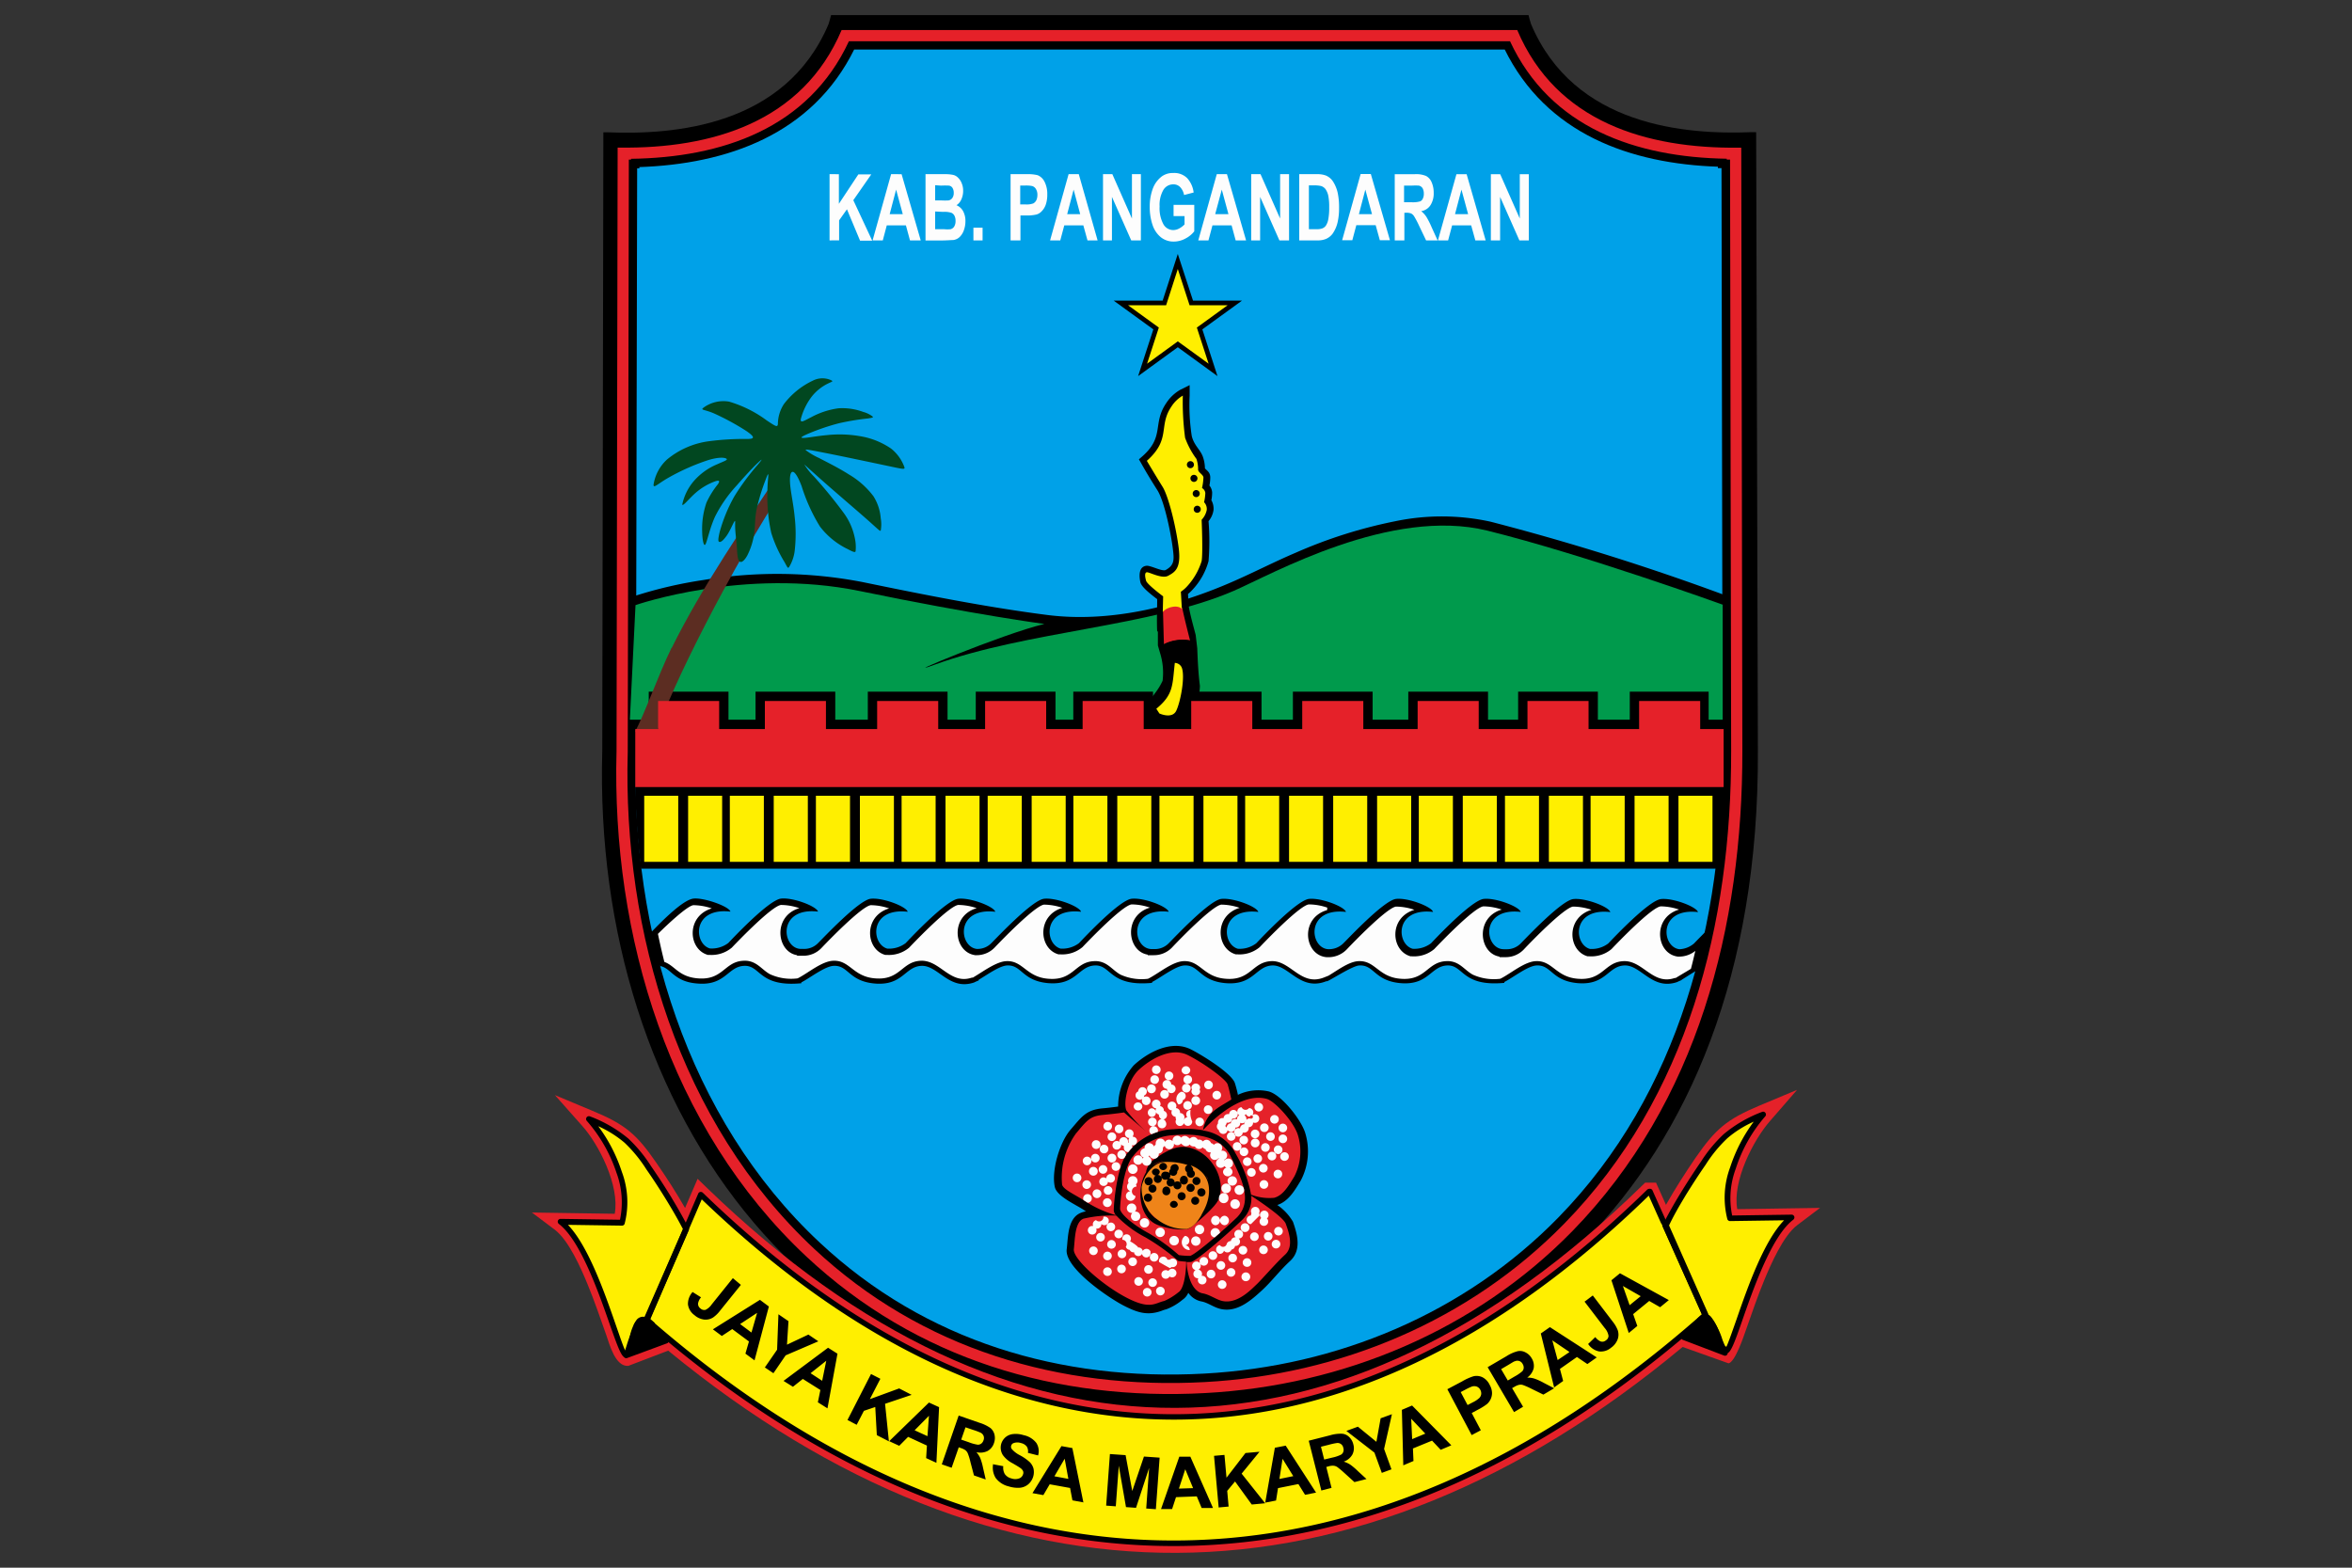 <?xml version="1.0" encoding="UTF-8"?> <svg xmlns="http://www.w3.org/2000/svg" id="Layer_1" data-name="Layer 1" viewBox="0 0 300 200"><rect x="0" y="0" width="300" height="200" fill="#333333" stroke="none"/><defs><clipPath id="clip-path"><path fill="none" d="M146.56 144.68a20.2 20.2 0 0 1-2.88-3c-.42-.83.1-3.82 1.57-5.19s4.15-2.94 6.25-1.89 4.87 3.1 5.08 3.73.48 1.94.48 1.94c-1.52 1-3.15 1.52-3.62 3.92a14.64 14.64 0 0 0-3.73-.13 7.72 7.72 0 0 0-5.8 2.93c-1.47 1.62-1.85 6.67-1.85 7.43a1.09 1.09 0 0 0 .28.61 13.85 13.85 0 0 1-3.55-1.55c-1.49-1-3.16-1.68-3.32-2.35a9.65 9.65 0 0 1 1.76-6.51c1.39-1.65 1.78-2.23 3.43-2.38s2.71-.32 2.71-.32l3.19 2.76Zm-.12 4.53a3 3 0 0 0-.27.35 2.85 2.85 0 0 1 .59-1.29c.68-.53 2.7-2.15 4.46-1.94 3.3.39 5.32 4.31 4.17 6.77-.52 1.12-3.56 3.54-3.56 3.54l-.16-.29a5.56 5.56 0 0 0 1.64-1.37 3.69 3.69 0 0 1-2.54 1 7.09 7.09 0 0 1-4.41-1.7 5.93 5.93 0 0 0 .95 1.07c.4.35 3.84 1.07 4.52 1.29-.62.44-2.84.15-4.13-.35-2.65-1-2.79-5.23-1.26-7.08Zm7.39.79a5.85 5.85 0 0 1 .28.56 1.47 1.47 0 0 0-.28-.56Zm-6.76-1.36a3.73 3.73 0 0 1 1.31-.49h-.12a2.65 2.65 0 0 0-1.19.48Zm6.37-4.45c.19-.2 4.46-5 8.13-4 1.05.29 3.54 3 4 4.7a7 7 0 0 1-.47 5.19c-.84 1.37-1.47 2.42-2.57 2.73a6.48 6.48 0 0 1-2.95-.4 16.61 16.61 0 0 0-2-5.29 5.51 5.51 0 0 0-4.19-2.9Zm6.16 8.37c1.27.83 4.13 2.77 4.41 3.58.37 1.05 1.05 2.88-.1 3.93s-3 3.2-3.62 3.78-2.36 2.47-4.25 2.15c-.82-.13-1.7-.84-2.64-1-1.55-.29-2-2.83-2.05-4a4.86 4.86 0 0 0 .53 0c.54 0 4.07-3 6.51-5.32a3.82 3.82 0 0 0 1.21-3.16Zm-8.3 8.44c0 1.07-.22 3.41-1 3.87a7.74 7.74 0 0 1-1.79 1.1c-1.2.26-1.78 1.16-4.82-.42s-6.87-4.93-6.72-6.19.11-3.41 1.21-3.88a15.51 15.51 0 0 1 4.2-.4 14.33 14.33 0 0 0 3.73 2.78 27.27 27.27 0 0 1 4.18 3s.5.07 1 .1Zm-.94-.88a25 25 0 0 0-3.79-2.76c-1.87-1-3.7-2.46-3.7-3.15s.35-5.26 1.68-6.74a7 7 0 0 1 5.27-2.66c2.6-.2 5.85 0 7.18 2.76s2.91 5.71.69 7.82-5.42 4.79-5.91 4.83a10 10 0 0 1-1.42-.1Z" clip-rule="evenodd"></path></clipPath><style>.cls-2,.cls-3,.cls-5,.cls-8{fill-rule:evenodd}.cls-3{fill:#e52129}.cls-5{fill:#fdfdfd}.cls-8{fill:#ffef00}</style></defs><path d="M195 1.93h-89c-.09.39-.2.77-.32 1.15-5.52 13.05-19.72 14.14-28.18 13.8h-.54l-.14 78.93c-1.29 46 27.17 86.54 77.1 83.84 34.37-1.86 70.55-26.78 70.3-83.84L224 16.86h-.54c-8.46.34-22.67-.75-28.18-13.8-.12-.38-.23-.76-.32-1.15Z" class="cls-2"></path><path d="M193.53 3.83h-86.18c-5 11.8-16.63 15.14-28.29 15h-.28l-.14 77c-.65 23.47 6.74 48.14 24.24 64.5 14 13.08 31.92 18.42 50.85 17.39 17.61-.95 34.44-8 46.82-20.65 16-16.4 21.73-38.89 21.69-61.29l-.14-76.94h-.36c-11.63.12-23.23-3.23-28.21-15Zm-.93 1.43h-84.32c-5.17 11.13-16.21 14.84-27.79 15v.1h-.28l-.14 75.54c-.65 23.05 6.59 47.35 23.78 63.42 13.69 12.8 31.29 18 49.81 17 17.25-.93 33.74-7.81 45.87-20.22 15.76-16.12 21.32-38.28 21.28-60.29l-.14-75.45h-.42v-.11c-11.53-.18-22.5-3.91-27.65-15Z" class="cls-3"></path><path fill="#00a1e8" fill-rule="evenodd" stroke="#000" stroke-miterlimit="2.61" stroke-width=".22" d="M192 6.21h-83.12c-5.33 10.83-16.13 14.63-27.44 15v.16h-.28L81 95.85v.06c-.64 22.78 6.48 46.8 23.48 62.69 13.52 12.64 30.82 17.74 49.1 16.75 17-.92 33.28-7.69 45.25-19.93 15.58-15.94 21.05-37.87 21-59.62l-.14-74.46h-.46v-.18C208 20.8 197.3 17 192 6.21Z"></path><path d="M83 119a17 17 0 0 0 1.17 4.24c1.46.24 1.74 2 4.75 2.23 3.63.33 3.87-2.16 6-2.25s1.83 2.73 7.29 2.22v-.11c1.12-.57 3-2.07 4.14-2.11 1.88-.08 1.88 1.94 5.18 2.25 3.63.33 3.87-2.16 6-2.25s3.53 3.2 6.72 2.12l.2-.1.38-.16V125c1.13-.67 2.67-1.79 3.64-1.83 1.88-.08 1.88 1.94 5.18 2.25 3.63.33 3.88-2.16 6-2.25s1.83 2.73 7.3 2.22v-.11c1.13-.57 3-2.07 4.14-2.11 1.88-.08 1.89 1.94 5.18 2.25 3.63.33 3.88-2.16 6-2.25s3.58 3.34 6.93 2c0 .24 3.27-2 4.21-2 1.88-.08 1.89 1.94 5.18 2.25 3.63.33 3.88-2.16 6-2.25s1.82 2.73 7.29 2.22v-.11c1.12-.57 3-2.07 4.13-2.11 1.89-.08 1.89 1.94 5.18 2.25 3.64.33 3.88-2.16 6-2.25s3.52 3.2 6.72 2.12l.21-.1.37-.16V125c.57-.34 1.38-.89 2.05-1.26.42-1.66.79-3.35 1.13-5-.72.72-1.2 1.21-1.59 1.62a3.06 3.06 0 0 1-1.87.74c-2.31-.28-2.73-5.33 2.37-4.74-.21-.69-3.2-1.83-4.72-1.66s-5.88 4.77-6.72 5.66a3.48 3.48 0 0 1-2.35.7c-2.09-.59-2.3-5.27 2.61-4.7-.2-.69-3.2-1.83-4.72-1.66s-6 4.95-6.71 5.66a2.46 2.46 0 0 1-1.84.74h-.32c-2.49 0-3.1-5.37 2.16-4.76-.21-.69-3.2-1.83-4.72-1.66s-5.88 4.77-6.72 5.66a3.51 3.51 0 0 1-2.35.7c-2.09-.59-2.31-5.27 2.61-4.7-.21-.69-3.2-1.83-4.72-1.66s-6 4.95-6.72 5.66a2.6 2.6 0 0 1-2 .75c-2.34-.23-2.8-5.34 2.33-4.75-.21-.69-3.2-1.83-4.72-1.66s-5.88 4.77-6.72 5.66a3.49 3.49 0 0 1-2.35.7c-2.09-.59-2.31-5.27 2.61-4.7-.21-.69-3.2-1.83-4.72-1.66s-6 4.95-6.71 5.66a2.46 2.46 0 0 1-1.84.74h-.32c-2.49 0-3.1-5.37 2.16-4.76-.21-.69-3.2-1.83-4.73-1.66s-5.87 4.77-6.71 5.66a3.51 3.51 0 0 1-2.35.7c-2.09-.59-2.31-5.27 2.61-4.7-.21-.69-3.2-1.83-4.72-1.66s-6 4.95-6.72 5.66a2.45 2.45 0 0 1-1.87.74c-2.3-.28-2.73-5.33 2.37-4.74-.2-.69-3.2-1.83-4.72-1.66s-5.87 4.77-6.71 5.66a3.51 3.51 0 0 1-2.35.7c-2.09-.59-2.31-5.27 2.61-4.7-.21-.69-3.2-1.83-4.72-1.66s-6 4.95-6.72 5.66a2.46 2.46 0 0 1-1.83.74h-.33c-2.48 0-3.09-5.37 2.16-4.76-.21-.69-3.2-1.83-4.72-1.66s-5.88 4.77-6.72 5.66a3.48 3.48 0 0 1-2.35.7c-2.08-.59-2.3-5.27 2.62-4.7-.21-.69-3.43-1.81-4.72-1.66S84.62 117.3 83 119Z" class="cls-2"></path><path d="M169.3 115.79a7.43 7.43 0 0 0-2.35-.41c-1.15.13-5.28 4.41-6.27 5.45a4 4 0 0 1-2.87.92h-.19c-2.51-.71-2.79-4.94.5-5.93a7.38 7.38 0 0 0-2.34-.41c-1.14.13-5.35 4.47-6.27 5.45a3.19 3.19 0 0 1-2.33 1h-.79v-.07c-2.64-.43-3.12-5 .29-6a7.38 7.38 0 0 0-2.34-.41c-1.15.13-5.28 4.41-6.27 5.45a4 4 0 0 1-2.87.92h-.2c-2.51-.71-2.78-4.94.51-5.93a7.42 7.42 0 0 0-2.34-.41c-1.14.13-5.35 4.47-6.28 5.45a3.18 3.18 0 0 1-2.36 1h-.12c-2.79-.35-3.29-5 .17-6a7.47 7.47 0 0 0-2.35-.41c-1.15.13-5.28 4.41-6.27 5.45a4 4 0 0 1-2.87.92h-.19c-2.51-.71-2.78-4.94.51-5.93a7.42 7.42 0 0 0-2.34-.41c-1.14.13-5.35 4.47-6.28 5.45a3.16 3.16 0 0 1-2.32 1h-.8v-.07c-2.64-.43-3.13-5 .29-6a7.42 7.42 0 0 0-2.34-.41c-1.15.13-5.29 4.41-6.28 5.45a4 4 0 0 1-2.86.92h-.2c-2.51-.71-2.79-4.94.51-5.93a7.47 7.47 0 0 0-2.35-.41c-.82.1-3.48 2.63-4.52 3.66.25 1.2.52 2.39.82 3.58 1.35.48 1.8 1.87 4.2 2.09 3.3.31 3.43-2.14 5.9-2.24a2.64 2.64 0 0 1 1.46.33c.7.38 1.2 1 1.92 1.39a6.49 6.49 0 0 0 3.49.53l.14-.06c1.25-.65 3-2.14 4.43-2.19 2.11-.09 2.51 2 5.27 2.24 3.3.31 3.43-2.14 5.9-2.24s3.73 3.1 6.52 2.15h.12l.28-.17c1.07-.64 2.76-1.89 4-1.93 2.11-.09 2.51 2 5.28 2.24 3.3.31 3.42-2.14 5.9-2.24a2.66 2.66 0 0 1 1.46.33c.69.38 1.2 1 1.91 1.39a6.51 6.51 0 0 0 3.5.53l.13-.06c1.26-.65 3-2.14 4.43-2.19 2.11-.09 2.51 2 5.28 2.24 3.3.31 3.43-2.14 5.9-2.24s3.74 3.24 6.7 2.09l.6-.24c1.2-.72 2.62-1.81 3.84-1.85 2.11-.09 2.51 2 5.28 2.24 3.3.31 3.42-2.14 5.9-2.24a2.66 2.66 0 0 1 1.46.33c.69.38 1.2 1 1.91 1.39a6.51 6.51 0 0 0 3.5.53l.13-.06c1.26-.65 3-2.14 4.43-2.19 2.11-.09 2.52 2 5.28 2.24 3.3.31 3.43-2.14 5.9-2.24s3.72 3.1 6.52 2.15h.12l.28-.17 1.67-1c.2-.76.38-1.52.56-2.29a3.3 3.3 0 0 1-2.11.73h-.12c-2.8-.35-3.29-5 .16-6a7.42 7.42 0 0 0-2.34-.41c-1.16.13-5.29 4.41-6.28 5.45a4 4 0 0 1-2.87.92h-.19c-2.51-.71-2.79-4.94.51-5.93a7.47 7.47 0 0 0-2.35-.41c-1.14.13-5.35 4.47-6.27 5.45a3.18 3.18 0 0 1-2.32 1h-.8v-.07c-2.64-.43-3.12-5 .29-6a7.38 7.38 0 0 0-2.34-.41c-1.15.13-5.28 4.41-6.27 5.45a4 4 0 0 1-2.87.92h-.16c-2.52-.71-2.79-4.94.5-5.93a7.42 7.42 0 0 0-2.34-.41c-1.14.13-5.35 4.47-6.28 5.45a3.24 3.24 0 0 1-2.53 1h-.09c-2.84-.28-3.39-5 .1-6Z" class="cls-5"></path><path d="M81.06 75.94v19.97a99.46 99.46 0 0 0 .7 14.91H219a117.71 117.71 0 0 0 .91-15V75.89a310.08 310.08 0 0 0-29.77-9.33 29.12 29.12 0 0 0-12.19-.06 61.2 61.2 0 0 0-12.65 4c-2.8 1.19-5.47 2.58-8.24 3.78-7.31 3.18-15.69 5.2-23.61 4.16-7.76-1-15.76-2.6-23.42-4.18A57.4 57.4 0 0 0 89.69 74a55.48 55.48 0 0 0-8.63 2Z" class="cls-2"></path><path fill="#009a4c" fill-rule="evenodd" d="M81.06 77.2s13.85-4.84 28.64-1.79 23.51 4.19 23.51 4.19c-5.47 1.31-19.28 7.14-14 5.2 11.81-4.3 27.57-4.83 38.2-9.44 4.82-2.1 20-10.71 32.32-7.66s30 9.44 30 9.44v14.68h-1.79v-3.58h-10.06v3.58h-4.07v-3.58h-10.17v3.58h-3.84v-3.58h-10.17v3.58h-4.55v-3.58h-10.17v3.58h-4v-3.58h-10.16v3.58h-3.68v-3.58H136.9v3.58h-2.27v-3.58h-10.17v3.58h-3.6v-3.58h-10.17v3.58h-4.15v-3.58H96.37v3.58h-3.45v-3.58H82.75v3.58h-2.41l.72-14.62Z"></path><path fill="#5c2d22" fill-rule="evenodd" d="M85.68 82.66c3.88-7.86 9.5-16 13.69-22.29l.84 1.53C93.4 72.2 85.28 88.3 83.8 93.44l-2.8-.11c1.13-2 3-7.31 4.65-10.67Z"></path><path d="M82.17 101.52h4.34v8.43h-4.34v-8.43zM87.77 101.52h4.34v8.43h-4.34v-8.43zM93.09 101.52h4.34v8.43h-4.34v-8.43zM98.69 101.52h4.35v8.43h-4.35v-8.43zM104.07 101.52h4.35v8.43h-4.35v-8.43zM109.68 101.52h4.34v8.43h-4.34v-8.43zM115 101.52h4.34v8.43H115v-8.43zM120.6 101.52h4.34v8.43h-4.34v-8.43zM125.98 101.52h4.35v8.43h-4.35v-8.43zM131.59 101.52h4.34v8.43h-4.34v-8.43zM136.91 101.52h4.34v8.43h-4.34v-8.43zM142.51 101.52h4.34v8.43h-4.34v-8.43zM147.89 101.52h4.35v8.43h-4.35v-8.43zM153.5 101.52h4.34v8.43h-4.34v-8.43zM158.82 101.52h4.34v8.43h-4.34v-8.43zM164.42 101.52h4.34v8.43h-4.34v-8.43zM170.05 101.52h4.34v8.43h-4.34v-8.43zM175.65 101.52H180v8.43h-4.35v-8.43zM180.97 101.52h4.35v8.43h-4.35v-8.43zM186.58 101.52h4.34v8.43h-4.34v-8.43zM191.96 101.52h4.34v8.43h-4.34v-8.43zM197.56 101.52h4.35v8.43h-4.35v-8.43zM202.88 101.52h4.35v8.43h-4.35v-8.43zM208.49 101.52h4.34v8.43h-4.34v-8.43zM214.09 101.52h4.34v8.43h-4.34v-8.43z" class="cls-8"></path><path d="M157.91 139.67a6.07 6.07 0 0 1 3.91-.43c1.68.45 4.22 3.72 4.68 5.36a8 8 0 0 1-.58 6c-.76 1.25-1.57 2.67-3 3.13a6.61 6.61 0 0 1 2 2.14c.57 1.63 1.12 3.61-.36 5-1.29 1.17-2.36 2.62-3.62 3.77s-3 2.74-5.05 2.39c-1-.16-1.78-.85-2.66-1a2.65 2.65 0 0 1-1.66-1.1 2.06 2.06 0 0 1-.74.89 7.16 7.16 0 0 1-2.08 1.22 3.33 3.33 0 0 0-.56.18c-1.87.68-3.18.21-4.91-.68-1.92-1-7.52-4.79-7.22-7.16.19-1.52.09-3.92 1.77-4.64a3.66 3.66 0 0 1 .68-.2l-.24-.16c-1-.68-3.43-1.72-3.72-2.92-.48-2.07.61-5.74 2-7.34s1.94-2.52 4.07-2.72c.68-.06 1.34-.14 2-.23a7.91 7.91 0 0 1 2-5.27c1.84-1.7 4.85-3.28 7.32-2 1.3.65 5.14 3 5.57 4.28a15.71 15.71 0 0 1 .42 1.64Z" class="cls-2"></path><path d="M146.56 144.68a20.2 20.2 0 0 1-2.88-3c-.42-.83.1-3.82 1.57-5.19s4.15-2.94 6.25-1.89 4.87 3.1 5.08 3.73.48 1.94.48 1.94c-1.52 1-3.15 1.52-3.62 3.92a14.64 14.64 0 0 0-3.73-.13 7.72 7.72 0 0 0-5.8 2.93c-1.47 1.62-1.85 6.67-1.85 7.43a1.09 1.09 0 0 0 .28.61 13.85 13.85 0 0 1-3.55-1.55c-1.49-1-3.16-1.68-3.32-2.35a9.65 9.65 0 0 1 1.76-6.51c1.39-1.65 1.78-2.23 3.43-2.38s2.71-.32 2.71-.32l3.19 2.76Zm-.12 4.53a3 3 0 0 0-.27.35 2.85 2.85 0 0 1 .59-1.29c.68-.53 2.7-2.15 4.46-1.94 3.3.39 5.32 4.31 4.17 6.77-.52 1.12-3.56 3.54-3.56 3.54l-.16-.29a5.56 5.56 0 0 0 1.64-1.37 3.69 3.69 0 0 1-2.54 1 7.09 7.09 0 0 1-4.41-1.7 5.93 5.93 0 0 0 .95 1.07c.4.35 3.84 1.07 4.52 1.29-.62.44-2.84.15-4.13-.35-2.65-1-2.79-5.23-1.26-7.08Zm7.39.79a5.85 5.85 0 0 1 .28.56 1.47 1.47 0 0 0-.28-.56Zm-6.76-1.36a3.73 3.73 0 0 1 1.31-.49h-.12a2.65 2.65 0 0 0-1.19.48Zm6.37-4.45c.19-.2 4.46-5 8.13-4 1.05.29 3.54 3 4 4.7a7 7 0 0 1-.47 5.19c-.84 1.37-1.47 2.42-2.57 2.73a6.48 6.48 0 0 1-2.95-.4 16.61 16.61 0 0 0-2-5.29 5.51 5.51 0 0 0-4.19-2.9Zm6.16 8.37c1.27.83 4.13 2.77 4.41 3.58.37 1.05 1.05 2.88-.1 3.93s-3 3.2-3.62 3.78-2.36 2.47-4.25 2.15c-.82-.13-1.7-.84-2.64-1-1.55-.29-2-2.83-2.05-4a4.86 4.86 0 0 0 .53 0c.54 0 4.07-3 6.51-5.32a3.82 3.82 0 0 0 1.21-3.16Zm-8.3 8.44c0 1.07-.22 3.41-1 3.87a7.74 7.74 0 0 1-1.79 1.1c-1.2.26-1.78 1.16-4.82-.42s-6.87-4.93-6.72-6.19.11-3.41 1.21-3.88a15.51 15.51 0 0 1 4.2-.4 14.33 14.33 0 0 0 3.73 2.78 27.27 27.27 0 0 1 4.18 3s.5.07 1 .1Zm-.94-.88a25 25 0 0 0-3.79-2.76c-1.87-1-3.7-2.46-3.7-3.15s.35-5.26 1.68-6.74a7 7 0 0 1 5.27-2.66c2.6-.2 5.85 0 7.18 2.76s2.91 5.71.69 7.82-5.42 4.79-5.91 4.83a10 10 0 0 1-1.42-.1Z" class="cls-3"></path><g clip-path="url(#clip-path)"><path d="M137.38 149.72a.55.55 0 0 1 .55.55.55.55 0 0 1-.55.55.55.55 0 0 1-.55-.55.54.54 0 0 1 .55-.55Zm7.51 1.38a.53.53 0 0 1 .07.28.61.61 0 0 0-.13 1.2.61.61 0 1 1-.61-.61.59.59 0 0 1-.46-.59.58.58 0 0 1 .2-.45.53.53 0 0 1-.07-.28.6.6 0 1 1 1.2 0 .61.61 0 0 1-.2.45Zm-.32-2.55a.61.61 0 0 1 0 1.21.61.61 0 1 1 0-1.21Zm1.89-1a.6.6 0 0 1-.19 1.17.61.61 0 0 1-.58-.43.58.58 0 0 1-.52.3.6.6 0 0 1 0-1.2.59.59 0 0 1 .58.43.44.44 0 0 1 .12-.15.6.6 0 0 1 .12-1.17v-.06a.6.6 0 0 1 .61-.6.61.61 0 0 1 .58.43.57.57 0 0 1 .23-.23.48.48 0 0 1 0-.18.6.6 0 0 1 .61-.6.61.61 0 0 1 .58.43.6.6 0 0 1 .52-.3.64.64 0 0 1 .44.19.22.22 0 0 1 0-.08.61.61 0 0 1 .61-.61.58.58 0 0 1 .48.25.64.64 0 0 1 .47-.22.6.6 0 0 1 .42.17.79.79 0 0 1 .22.18.62.62 0 0 1 .46-.22.59.59 0 0 1 .54.33h.18a.61.61 0 0 1 .49.25.58.58 0 0 1 .46-.22.62.62 0 0 1 .58.42.63.63 0 0 1 .36.23.6.6 0 0 1 .46-.22.61.61 0 0 1 .61.61.62.62 0 0 1-.12.35h.13a.6.6 0 0 1 .23 1.16l.06.07a.6.6 0 0 1 .47-.23.61.61 0 0 1 .6.61.59.59 0 0 1-.42.57.62.62 0 0 1 .36.56.61.61 0 0 1-1.21 0 .61.61 0 0 1 .43-.58.55.55 0 0 1-.25-.2.6.6 0 0 1-.47.23.6.6 0 0 1-.6-.61.61.61 0 0 1 .37-.56l-.06-.07a.6.6 0 0 1-.47.23.6.6 0 0 1-.6-.61.55.55 0 0 1 .12-.35h-.13a.62.62 0 0 1-.58-.42.58.58 0 0 1-.35-.24.6.6 0 0 1-1-.1.48.48 0 0 1-.18 0 .59.59 0 0 1-.48-.25.62.62 0 0 1-.47.22.57.57 0 0 1-.42-.17.65.65 0 0 1-.22-.18.6.6 0 0 1-.46.22.58.58 0 0 1-.44-.19v.09a.6.6 0 0 1-1.18.17.69.69 0 0 1-.23.22 1.1 1.1 0 0 1 0 .18.6.6 0 0 1-.52.6v.06a.6.6 0 0 1-.61.6.59.59 0 0 1-.57-.43l-.13.15Zm9.94 3.45a.61.61 0 1 1-.61.6.6.6 0 0 1 .61-.6Zm.78-.94a.6.6 0 1 1-.6.6.6.6 0 0 1 .6-.6Zm.9 1.15a.61.61 0 1 1-.61.6.6.6 0 0 1 .61-.6Zm-2 1a.6.6 0 0 1 .61.6.61.61 0 1 1-1.21 0 .6.6 0 0 1 .6-.6Zm-14.85.66a.56.56 0 1 1-.55.55.55.55 0 0 1 .55-.55Zm19.36 1.92a.53.53 0 0 1 .07.28 15099044913314.31 15099044913314.31 0 0 1-1.1 1.1.55.55 0 0 1-.55-.55.55.55 0 0 1 .55-.55.64.64 0 0 1 .07-.28.6.6 0 0 1-.07-.27.55.55 0 0 1 .55-.55.54.54 0 0 1 .55.55.5.5 0 0 1-.07.27Zm-1.79 1.27a.56.56 0 1 1-.55.55.55.55 0 0 1 .55-.55Zm-.79.84a.55.55 0 0 1 .55.55.54.54 0 0 1-.55.55H158a.57.57 0 0 1 .17.4.55.55 0 0 1-.55.55h-.09a.54.54 0 0 1-.45.47.55.55 0 0 1-.52.36.53.53 0 0 1-.44-.22.54.54 0 0 1-.52.4.56.56 0 0 1 0-1.11.48.48 0 0 0 .87-.16.55.55 0 0 1 .52-.36h.01a.56.56 0 0 1 .55-.48h.06a.57.57 0 0 1-.17-.4.55.55 0 0 1 .55-.55Zm-3.3 2.73a.55.55 0 0 1 .55.55.55.55 0 0 1-.55.55.54.54 0 0 1-.55-.55.55.55 0 0 1 .55-.55Zm-1.16.74a.54.54 0 0 1 .55.55.55.55 0 0 1-.55.55.55.55 0 0 1-.55-.55.55.55 0 0 1 .55-.55Zm-.94.57a.55.55 0 0 1 .55.55.57.57 0 0 1-.29.49.55.55 0 0 1 .45.54.5.5 0 0 1-.06.24h.08a.55.55 0 0 1 .55.55.54.54 0 0 1-.55.55.55.55 0 0 1-.55-.55.5.5 0 0 1 .06-.24h-.08a.55.55 0 0 1-.55-.55.56.56 0 0 1 .28-.49.55.55 0 0 1 .11-1.09Zm1.86 1.05a.55.55 0 0 1 .55.55.54.54 0 0 1-.55.55.55.55 0 0 1-.55-.55.55.55 0 0 1 .55-.55Zm1.42 1.34a.55.55 0 0 1 .55.55.55.55 0 0 1-.55.55.54.54 0 0 1-.55-.55.55.55 0 0 1 .55-.55Zm-.16-2.44a.55.55 0 0 1 .55.55.55.55 0 1 1-1.1 0 .55.55 0 0 1 .55-.55Zm1.29.89a.55.55 0 0 1 .55.55.55.55 0 0 1-.55.55.54.54 0 0 1-.55-.55.55.55 0 0 1 .55-.55Zm1.88.55a.56.56 0 1 1-.55.55.56.56 0 0 1 .55-.55Zm.16-1.81a.55.55 0 0 1 .55.55.54.54 0 0 1-.55.55.55.55 0 0 1-.55-.55.55.55 0 0 1 .55-.55Zm-1.83-.57a.55.55 0 0 1 .55.55.55.55 0 0 1-.55.55.55.55 0 0 1-.55-.55.54.54 0 0 1 .55-.55Zm1.31-1a.55.55 0 0 1 .55.55.55.55 0 0 1-.55.55.55.55 0 0 1-.55-.55.54.54 0 0 1 .55-.55Zm2.62-.05a.55.55 0 0 1 .55.55.55.55 0 1 1-1.1 0 .55.55 0 0 1 .55-.55Zm-1.16-1.68a.55.55 0 1 1 0 1.1.55.55 0 1 1 0-1.1Zm1.76-.05a.55.55 0 0 1 .55.55.55.55 0 1 1-1.1 0 .55.55 0 0 1 .55-.55Zm1 1a.55.55 0 0 1 .55.55.55.55 0 0 1-.55.55.54.54 0 0 1-.55-.55.55.55 0 0 1 .55-.55Zm.31-1.65a.55.55 0 0 1 0 1.1.55.55 0 0 1 0-1.1Zm-1.48-1.08a.53.53 0 0 1 .17.4.55.55 0 0 1-1.1 0 .59.59 0 0 1 .22-.45.56.56 0 0 1-.17-.39.55.55 0 0 1 .55-.55.54.54 0 0 1 .55.55.53.53 0 0 1-.22.44Zm-12.14 6.19a.61.61 0 0 1-.24.15 70.17 70.17 0 0 1-1.36-.77.53.53 0 0 1 .38-.67.54.54 0 0 1 .68.38.53.53 0 0 1 .28 0 .56.56 0 0 1 .25-.14.55.55 0 0 1 .68.38.56.56 0 0 1-.39.68.66.66 0 0 1-.28 0Zm-1.71-1.38a.55.55 0 1 1-.68-.38.55.55 0 0 1 .68.38Zm-1-.53a.55.55 0 1 1-1.06.3.13.13 0 0 1 0-.06.58.58 0 0 1-.34.27.56.56 0 0 1-.68-.38s0-.06 0-.09a.53.53 0 0 1-.57-.31.54.54 0 0 1-.49-.4.55.55 0 0 0-.43-.88.56.56 0 0 1 .38-.68.55.55 0 0 1 .68.38.56.56 0 0 1-.09.49 4.61 4.61 0 0 1 1 .71.31.31 0 0 1 0 .08.56.56 0 0 1 .61.4.13.13 0 0 1 0 .06.55.55 0 0 1 .34-.27.56.56 0 0 1 .68.38Zm-3.52-2.44a.55.55 0 1 1-.68-.38.56.56 0 0 1 .68.38Zm-1-.91a.55.55 0 1 1-1.06.3.55.55 0 0 1 1.06-.3Zm-.81-.76a.56.56 0 0 1-.93.54.54.54 0 0 1-.4.57.39.39 0 0 1-.24 0 .24.24 0 0 1 0 .08.54.54 0 0 1-.38.68.55.55 0 1 1-.3-1.06.53.53 0 0 1 .25 0v-.08a.55.55 0 0 1 .39-.68.55.55 0 0 0 .94-.43.56.56 0 0 1 .68.38Zm-.51 2.08a.55.55 0 1 1-.68-.38.56.56 0 0 1 .68.38Zm-.9 1.73a.56.56 0 0 1-.38.68.55.55 0 0 1-.68-.38.55.55 0 1 1 1.06-.3Zm2.3-.81a.53.53 0 0 1-.38.67.54.54 0 0 1-.68-.38.56.56 0 0 1 .38-.68.55.55 0 0 1 .68.39Zm-.51 1.47a.55.55 0 0 1-.38.68.54.54 0 0 1-.68-.38.56.56 0 0 1 .38-.68.55.55 0 0 1 .68.38Zm0 2a.54.54 0 0 1-.38.68.55.55 0 1 1-.3-1.06.55.55 0 0 1 .68.38Zm1.79-.34a.55.55 0 1 1-1.06.3.55.55 0 1 1 1.06-.3Zm.06-1.92a.55.55 0 1 1-1.06.3.54.54 0 0 1 .38-.68.56.56 0 0 1 .68.38Zm1.36 1a.55.55 0 0 1-1.06.3.55.55 0 0 1 .38-.68.54.54 0 0 1 .68.38Zm.76 2.51a.55.55 0 0 1-.38.68.55.55 0 1 1 .38-.68Zm1.26-1.53a.54.54 0 0 1-.38.68.55.55 0 1 1-.3-1.06.55.55 0 0 1 .68.38Zm.53 1.68a.55.55 0 1 1-.68-.38.56.56 0 0 1 .68.38Zm-.69 1.23a.55.55 0 1 1-.68-.38.56.56 0 0 1 .68.38Zm1.68-.14a.54.54 0 0 1-.38.67.54.54 0 0 1-.68-.38.54.54 0 0 1 .38-.68.56.56 0 0 1 .68.39Zm.63-1.72a.5.5 0 0 1-.33.27.55.55 0 1 1-.3-1.06.57.57 0 0 1 .49.09.6.6 0 0 1 .33-.27.55.55 0 1 1 .3 1.06.57.57 0 0 1-.49-.09Zm-4.84-9.32a.6.6 0 0 1 .61.6.6.6 0 0 1-.19.44h.11a.6.6 0 1 1-.61.6.57.57 0 0 1 .19-.43h-.11a.6.6 0 1 1 0-1.2Zm1.66 1.88a.6.6 0 1 1-.6.6.6.6 0 0 1 .6-.6Zm2 1.21a.6.6 0 1 1-.61.6.6.6 0 0 1 .61-.6Zm1.76 1.05a.61.61 0 1 1-.6.61.61.61 0 0 1 .6-.61Zm1.42 0a.61.61 0 0 1 0 1.21.6.6 0 0 1 .58.6 1 1 0 0 1-.6-1.81Zm1.37.06a.6.6 0 1 1-.61.6.6.6 0 0 1 .61-.6Zm.47-1.47a.6.6 0 1 1-.61.6.6.6 0 0 1 .61-.6Zm2 .42a.6.6 0 1 1-.6.6.6.6 0 0 1 .6-.6Zm0-1.58a.6.6 0 0 1 .6.58.61.61 0 0 1 .61-.58.61.61 0 0 1 0 1.21.61.61 0 0 1-.61-.58.6.6 0 0 1-.6.58.61.61 0 0 1 0-1.21Zm2.52-2.1a.61.61 0 1 1-.6.61.6.6 0 0 1 .6-.61Zm1.11-8.1a.54.54 0 0 1 .55.55.55.55 0 0 1-.55.55.55.55 0 0 1-.55-.55.55.55 0 0 1 .55-.55Zm-.84.81a.55.55 0 0 1 .55.55.54.54 0 0 1-.55.55.55.55 0 0 1-.55-.55.55.55 0 0 1 .55-.55Zm.87.68a.55.55 0 0 1 .55.55.55.55 0 1 1-1.1 0 .55.55 0 0 1 .55-.55Zm.42 1.26a.55.55 0 0 1 .55.55.55.55 0 0 1-1.1 0 .55.55 0 0 1 .55-.55Zm1.34-.39a.55.55 0 1 1 0 1.1.55.55 0 1 1 0-1.1Zm1.62-2.81a.55.55 0 0 1 .55.55.54.54 0 0 1-.55.55.55.55 0 0 1-.55-.55.55.55 0 0 1 .55-.55Zm-.78-1.13a.55.55 0 0 1 .55.55.55.55 0 0 1-.55.55.54.54 0 0 1-.55-.55.55.55 0 0 1 .55-.55Zm-1.18.79a.55.55 0 0 1 .55.55.55.55 0 0 1-.55.55.54.54 0 0 1-.55-.55.55.55 0 0 1 .55-.55Zm0 1.15a.56.56 0 1 1-.55.56.56.56 0 0 1 .55-.56Zm1.31.58a.55.55 0 0 1 .55.55.54.54 0 0 1-.55.55.55.55 0 0 1-.55-.55.55.55 0 0 1 .55-.55Zm1.63.29a.55.55 0 1 1 0 1.1.55.55 0 1 1 0-1.1Zm-.79.81a.55.55 0 0 1 .55.55.54.54 0 0 1-.55.55.55.55 0 0 1-.55-.55.55.55 0 0 1 .55-.55Zm-1.1 1.55a.55.55 0 0 1 .55.55.55.55 0 0 1-1.1 0 .55.55 0 0 1 .55-.55Zm-1.52.53a.55.55 0 0 1 .55.55.55.55 0 0 1-.55.55.55.55 0 0 1-.55-.55.54.54 0 0 1 .55-.55Zm1.6 1.54a.55.55 0 0 1 .55.55.55.55 0 0 1-.55.55.54.54 0 0 1-.55-.55.55.55 0 0 1 .55-.55Zm1.78-1.33a.54.54 0 0 1 .55.55.55.55 0 0 1-.55.55.55.55 0 0 1-.55-.55.55.55 0 0 1 .55-.55Zm.84-2.23a.54.54 0 0 1 .55.55.55.55 0 0 1-.55.55.55.55 0 0 1-.55-.55.55.55 0 0 1 .55-.55Zm-.21-2.26a.55.55 0 0 1 .55.55.54.54 0 0 1-.55.55.55.55 0 0 1-.55-.55.55.55 0 0 1 .55-.55Zm0-1.39a.55.55 0 0 1 0 1.1.55.55 0 0 1 0-1.1Zm-1.07-1.1a.55.55 0 0 1 .55.55.55.55 0 0 1-.55.55.55.55 0 0 1-.55-.55.54.54 0 0 1 .55-.55Zm-2-1.55a.55.55 0 0 1 0 1.1.55.55 0 0 1 0-1.1Zm-1.83 1.58a.56.56 0 0 1 .25.47.62.62 0 0 1 0 .13.52.52 0 0 1 .41-.19.53.53 0 0 1 .24.06v-.06a.2.2 0 1 0-.21-.23.55.55 0 0 1-.5-.33.61.61 0 0 1-.17.15Zm.11.83a.53.53 0 0 1-.41.19.5.5 0 0 1-.24-.06v.06a.56.56 0 0 1-.56.55h-.05a.54.54 0 0 1-.55.55.58.58 0 0 1-.45-.22.56.56 0 0 1-1.11 0 .56.56 0 0 1-.26-.47.58.58 0 0 1 .15-.38.59.59 0 0 1 0-.14.55.55 0 0 1 .55-.55h.16a.56.56 0 0 1 .55-.51h.16a.55.55 0 1 1 .55.57h-.16a.55.55 0 0 1-.55.53h-.16a.53.53 0 0 1-.15.34.59.59 0 0 1 0 .14.57.57 0 0 1 .16.15.55.55 0 0 1 .55-.55H157a.55.55 0 0 1 .55-.55.6.6 0 0 1 .24.05v-.05a.54.54 0 0 1 .28-.48.56.56 0 0 1-.25-.47.55.55 0 0 1 .55-.55.55.55 0 0 0 .94.11.54.54 0 0 1 .55.55.56.56 0 0 1-.13.35.61.61 0 0 1 .34-.12.55.55 0 0 1 .55.55.54.54 0 0 1-.55.55.52.52 0 0 1-.24-.05v.05a.55.55 0 0 1-.55.55.68.68 0 0 1 0 .14.56.56 0 0 1-.56.55.78.78 0 0 1-.21 0 .55.55 0 1 1-.55-.57.46.46 0 0 1 .21.05.55.55 0 0 1 .55-.54.66.66 0 0 1 0-.14.62.62 0 0 1 0-.13Zm-1.8 1.32a.54.54 0 0 1 .55.55.55.55 0 0 1-.55.55.55.55 0 0 1-.55-.55.55.55 0 0 1 .55-.55Zm-6.49-2.43a.55.55 0 0 1 .53.55.5.5 0 0 1-.08.27v.06a.55.55 0 0 1 .45-.35.61.61 0 0 1-.14-.38.55.55 0 0 1 .55-.55 2.53 2.53 0 0 0 .21 1.47.55.55 0 0 1-1.06.22.54.54 0 0 1-.51.36.55.55 0 0 1-.55-.55.53.53 0 0 1 .07-.28.5.5 0 0 1-.07-.27v-.08a.55.55 0 0 1-.53-.55.53.53 0 0 1 .07-.26.56.56 0 1 1 .56-.55.48.48 0 0 1-.07.26.55.55 0 0 1 .54.55v.08Zm-2.64-.89a.55.55 0 0 1 .54.55v.06a.56.56 0 0 1-.06 1.09.48.48 0 0 1 .28.28.55.55 0 1 1-1 .22.56.56 0 0 1 .48-.55.55.55 0 0 1-.33-.5.17.17 0 0 1 0-.07.54.54 0 0 1-.38-.31v.07a.55.55 0 0 1-.55.55.56.56 0 0 1 0-1.11.57.57 0 0 1 .51.33v-.06a.6.6 0 0 1 .07-.27.55.55 0 0 1-.54-.55.55.55 0 0 1 1.1 0 .5.5 0 0 1-.07.27ZM153 139a.5.5 0 0 1 .08.27.56.56 0 0 1-1.11 0 .5.5 0 0 1 .08-.27.54.54 0 0 1-.08-.28.56.56 0 0 1 1.11 0 .54.54 0 0 1-.08.28Zm-2.32.28a.55.55 0 0 1 .19 1.07.55.55 0 0 1-.55.55 1 1 0 0 1 .36-1.62Zm.8 1.2a.55.55 0 0 1 0 1.1.55.55 0 0 1 0-1.1Zm1.55 2.1a.55.55 0 1 1-.56.55.55.55 0 0 1 .56-.55Zm-5.88 1.1a.55.55 0 1 1 0 1.1.55.55 0 1 1 0-1.1Zm-.16-1.1a.55.55 0 1 1 0 1.1.55.55 0 0 1 0-1.1Zm-.79-2.7a.54.54 0 0 1 .55.55.55.55 0 0 1-.55.55.55.55 0 0 1-.55-.55.59.59 0 0 1 .05-.23.55.55 0 0 1-.31.1.56.56 0 0 1-.55-.56.53.53 0 0 1 .34-.5.55.55 0 0 1 .55-.54.54.54 0 0 1 .55.55.56.56 0 0 1-.34.51.5.5 0 0 1-.05.21.56.56 0 0 1 .31-.09Zm-1.05.76a.55.55 0 0 1 .56.55.56.56 0 0 1-1.11 0 .55.55 0 0 1 .55-.55Zm1.71-2.29a.56.56 0 1 1-.55.56.56.56 0 0 1 .55-.56Zm1.68.71a.55.55 0 0 1 .55.55.55.55 0 0 1-.55.55.54.54 0 0 1-.55-.55.55.55 0 0 1 .55-.55Zm.86-.7a.54.54 0 0 1 .55.55.55.55 0 0 1-.55.55.55.55 0 0 1-.55-.55.56.56 0 1 1 .55-.55Zm1.92-.08a.55.55 0 0 1 .55.55.55.55 0 0 1-.55.55.55.55 0 0 1-.55-.55.54.54 0 0 1 .55-.55Zm2.78 2.73a.55.55 0 0 1 .55.55.55.55 0 0 1-.55.55.55.55 0 0 1-.55-.55.54.54 0 0 1 .55-.55Zm-1.58-1.16a.56.56 0 0 1 .56.55.56.56 0 1 1-.56-.55Zm2.68-.68a.55.55 0 1 1-.55.55.55.55 0 0 1 .55-.55Zm-1.05-1.31a.54.54 0 0 1 .55.55.55.55 0 0 1-.55.55.55.55 0 0 1-.55-.55.55.55 0 0 1 .55-.55Zm-2.65-.68a.54.54 0 0 1 .55.55.55.55 0 0 1-.55.55.55.55 0 0 1-.55-.55.55.55 0 0 1 .55-.55Zm-.23-1.16a.55.55 0 0 1 .55.55.56.56 0 0 1-1.11 0 .56.56 0 0 1 .56-.55Zm-2.16.68a.55.55 0 0 1 .55.55.54.54 0 0 1-.55.55.55.55 0 0 1-.55-.55.55.55 0 0 1 .55-.55Zm-1.83.48a.55.55 0 0 1 .55.55.55.55 0 0 1-.55.55.55.55 0 0 1-.55-.55.54.54 0 0 1 .55-.55Zm.21-1.26a.55.55 0 0 1 .55.55.55.55 0 0 1-.55.55.55.55 0 0 1-.55-.55.54.54 0 0 1 .55-.55Zm-3 9.1a.55.55 0 1 1 0 1.1h-.14a.55.55 0 1 1-1 .26.58.58 0 0 1 0-.19.52.52 0 0 1-.35-.19.41.41 0 0 1 0 .11.55.55 0 0 1-.55.55.54.54 0 0 1-.55-.55.55.55 0 0 1 .55-.55.52.52 0 0 1 .32.11s0-.07 0-.11a.56.56 0 0 1 1.11 0 .58.58 0 0 1 0 .19h.12a.51.51 0 0 1-.06-.25.58.58 0 0 1 .1-.32.55.55 0 0 1-.55-.55.55.55 0 0 1 1.1 0 .58.58 0 0 1-.1.32Zm-1.42 1.73a.55.55 0 0 1 0 1.1.55.55 0 0 1 0-1.1Zm-.73 1.52a.55.55 0 0 1 .55.55.55.55 0 0 1-.55.55.54.54 0 0 1-.55-.55.55.55 0 0 1 .55-.55Zm-1 3.05a.55.55 0 0 1 .55.55.55.55 0 0 1-.55.55.54.54 0 0 1-.55-.55.55.55 0 0 1 .55-.55Zm-1.42.41a.56.56 0 1 1-.56.56.56.56 0 0 1 .56-.56Zm.85-1.52a.56.56 0 0 1 .34.12.55.55 0 0 1 1.1 0 .54.54 0 0 1-.55.55.5.5 0 0 1-.34-.12.55.55 0 1 1-.55-.56Zm-.08-1.57a.55.55 0 0 1 .55.55.55.55 0 1 1-1.1 0 .55.55 0 0 1 .55-.55Zm1.13-1.45a.56.56 0 1 1-.55.56.56.56 0 0 1 .55-.56Zm.92-3.72a.55.55 0 0 1 0 1.1.55.55 0 0 1 0-1.1Zm-.92 1a.55.55 0 0 1 .55.55.55.55 0 0 1-1.1 0 .55.55 0 0 1 .55-.55Zm-.53-1.34a.55.55 0 0 1 0 1.1.55.55 0 0 1 0-1.1Zm-.47 2.91a.55.55 0 0 1 .55.55.54.54 0 0 1-.55.55.55.55 0 0 1-.55-.55.55.55 0 0 1 .55-.55Zm-1-.58a.56.56 0 1 1-.56.55.55.55 0 0 1 .56-.55Zm-.11 1.74a.55.55 0 0 1 .55.55.55.55 0 1 1-1.1 0 .55.55 0 0 1 .55-.55Zm-.26 1.67a.56.56 0 1 1-.55.55.55.55 0 0 1 .55-.55Zm-.79-1.31a.55.55 0 0 1 .55.55.55.55 0 0 1-1.1 0 .55.55 0 0 1 .55-.55Zm.05 4.78a.54.54 0 0 1 .55.55.55.55 0 0 1-.55.55.55.55 0 0 1-.55-.55.55.55 0 0 1 .55-.55Zm-.1-1.76a.55.55 0 1 1 0 1.1.55.55 0 0 1 0-1.1Z" class="cls-5"></path></g><path fill="#ef8419" fill-rule="evenodd" d="M149.72 153.2a.51.51 0 0 1 .51.51.52.52 0 0 1-1 0 .51.51 0 0 1 .52-.51Zm1.63 3.59a5.74 5.74 0 0 1-4-1.44 4.92 4.92 0 0 1-1.73-3.93c.21-1.18 1.23-3 2.86-3.18a8.32 8.32 0 0 1 3 .39.51.51 0 0 0-.32.48.51.51 0 0 0 .23.43.64.64 0 0 0 0 .2.51.51 0 0 0 .51.51.51.51 0 0 0 .51-.51.52.52 0 0 0-.24-.43.42.42 0 0 0 0-.2c0-.09-.24-.36-.29-.44 2.68 1 2.76 3.59 1.71 5.67-.52 1-1.1 2.15-2.21 2.45Zm-3-8.43a.51.51 0 0 1 .51.51.51.51 0 0 1-1 0 .51.51 0 0 1 .51-.51Zm1.47.15a.51.51 0 0 1 .52.51.49.49 0 0 1-.18.38.34.34 0 0 1 0 .1.51.51 0 0 1-.51.51.56.56 0 0 1-.37-.15.43.43 0 0 1 0 .11.49.49 0 0 1-.16.37.65.65 0 0 1 .2 0 .51.51 0 0 1 .51.51.51.51 0 0 1 .86.37.51.51 0 0 1-.51.51.51.51 0 0 1-.51-.51.5.5 0 0 1-.86-.37.48.48 0 0 1 .15-.36.65.65 0 0 1-.19 0 .52.52 0 1 1 0-1 .48.48 0 0 1 .36.16s0-.08 0-.12a.52.52 0 0 1 .17-.38s0-.07 0-.1a.51.51 0 0 1 .51-.51ZM151 150a.51.51 0 0 1 .51.51.51.51 0 1 1-1 0 .51.51 0 0 1 .49-.51Zm1.61.16a.51.51 0 1 1-.51.51.51.51 0 0 1 .51-.51Zm.63 1.44a.51.51 0 0 1 .52.51.52.52 0 1 1-.52-.51Zm-1.39-.58a.52.52 0 1 1-.51.52.51.51 0 0 1 .51-.52Zm-4.13-1.12a.51.51 0 1 1-.55.51.52.52 0 0 1 .24-.44.51.51 0 0 1-.48-.51.52.52 0 0 1 1 0 .52.52 0 0 1-.24.44Zm-1.22.28a.52.52 0 1 1-.51.52.51.51 0 0 1 .51-.52Zm-.08 2.1a.52.52 0 1 1-.51.52.51.51 0 0 1 .51-.52Zm.58-1.15a.51.51 0 1 1-.51.51.51.51 0 0 1 .51-.51Zm1.76.24a.51.51 0 0 1 .51.51.51.51 0 1 1-1 0 .51.51 0 0 1 .51-.51Zm3.7 1.31a.51.51 0 1 1-.52.51.51.51 0 0 1 .52-.51Zm-1.73-.58a.51.51 0 1 1-.52.51.51.51 0 0 1 .52-.51Z"></path><path d="M147.6 80.56c-.07-1.53 0-2.67 0-4.12-.74-.57-2-1.53-2.14-2.15s-.31-2 .78-2.11c.54-.05 2 .76 2.44.54 1.16-.63 1.08-1.38.92-2.68-.21-1.77-1.06-6.11-2-7.54-.69-1.09-1.38-2.21-2-3.33l-.33-.57.49-.43c2.81-2.51 1.21-4.12 3-6.75a5.23 5.23 0 0 1 1.78-1.69l1.2-.6v1.34a25.79 25.79 0 0 0 .27 5.16c.3 1.21 1.08 1.72 1.41 2.62a4.59 4.59 0 0 1 .27 1.5c.29.33.63.47.68 1.09a4.93 4.93 0 0 1-.11 1.1 1.58 1.58 0 0 1 .35.87 4.81 4.81 0 0 1-.1 1 2.25 2.25 0 0 1 .28 1.23 2.83 2.83 0 0 1-.64 1.45 31 31 0 0 1 0 5.1 8.65 8.65 0 0 1-1.94 3.53 5.34 5.34 0 0 1-.68.66l.1 1.61c.22 1.2.57 2.42.88 3.61l.2 1.7c.06 1.59.14 3.26.34 4.79a7.3 7.3 0 0 1-2.72 5.51c-1.35.86-2.79-.64-3.79-.92a.86.86 0 0 1-.65-.29c-.76-.84.94-2.64 1.4-3.31a8.11 8.11 0 0 0 1-1.63 8.44 8.44 0 0 0-.31-3.5l-.29-1V80.55Z" class="cls-2"></path><path d="m148.46 82.22-.12-4.22c.41-.56 1.83-1 2.45-.4v-.1c.21 1.15 1 4.2 1 4.2a5.26 5.26 0 0 0-3.36.49Zm2.3-5.14Z" class="cls-3"></path><path d="M148.46 82.22s1.07 3.48.55 5-3 4.14-2.47 4.14 2.52 1.58 3.36 1 2.52-3.1 2.31-4.72-.39-5.91-.39-5.91a5.26 5.26 0 0 0-3.36.49Z" class="cls-2"></path><path d="M148.31 78.08c0 .17.05-2 .05-2s-2.05-1.52-2.18-2-.21-1 .08-1.07 1.94.89 2.75.44 1.66-.89 1.34-3.49-1.28-6.61-2.07-7.87-2-3.3-2-3.3c3.12-2.78 1.44-4.41 3.12-6.9a4.29 4.29 0 0 1 1.47-1.42 35.05 35.05 0 0 0 .29 5.38 10.45 10.45 0 0 0 1.45 2.7 4.12 4.12 0 0 1 .21 1.37c0 .34.66.63.68 1a7.42 7.42 0 0 1-.18 1.34.85.85 0 0 1 .42.63 5.79 5.79 0 0 1-.16 1.18 1.23 1.23 0 0 1 .34 1 2.54 2.54 0 0 1-.65 1.24s.18 4.17 0 5.27a8.42 8.42 0 0 1-1.76 3.12 4.38 4.38 0 0 1-.89.79l.13 2.2c-.64-.65-2.12-.13-2.48.45Zm3.52-19.25a.45.45 0 1 1-.44.44.45.45 0 0 1 .44-.44Zm.46 1.75a.45.45 0 1 1-.45.44.44.44 0 0 1 .45-.44Zm.28 1.94a.45.45 0 1 1-.44.45.45.45 0 0 1 .44-.45Zm.13 2a.45.45 0 1 1-.44.44.45.45 0 0 1 .44-.44Zm-4.82 26.5s1.62.75 2.15-.34 1.16-4.3.71-5.5a1 1 0 0 0-.89-.61c-.33 2.82-.12 4-2.36 5.85l.39.6Z" class="cls-8"></path><path d="M152.17 38.35h6.25l-5.06 3.67 1.93 5.96-5.06-3.68-5.06 3.68 1.94-5.96-5.06-3.67h6.25l1.93-5.95 1.94 5.95z" class="cls-2"></path><path d="m150.23 34.32 1.5 4.62h4.86l-3.93 2.85 1.5 4.61-3.93-2.85-3.92 2.85 1.5-4.61-3.93-2.85h4.86l1.49-4.62z" class="cls-8"></path><path d="M97.56 89.43h7.79v3.58h6.53v-3.58h7.79v3.58h5.98v-3.58h7.79v3.58h4.65v-3.58h7.79v3.58h6.06v-3.58h7.79v3.58h6.37v-3.58h7.79v3.58h6.93v-3.58h7.79v3.58h6.22v-3.58h7.79v3.58h6.45v-3.58h7.79v3.58h2.99v7.4H81.03v-7.4h2.91v-3.58h7.79v3.58h5.83v-3.58z" class="cls-3"></path><path fill="#014720" fill-rule="evenodd" d="M102.48 55.87c.47 0 1.66-.24 3-.36a15.23 15.23 0 0 1 4.18.13 9.77 9.77 0 0 1 4 1.59 5.33 5.33 0 0 1 1.65 2.24c.18.47.11.43-1.93 0s-6-1.27-8.2-1.7-2.51-.48-2.4-.34a8.59 8.59 0 0 0 1.69 1c1 .53 2.5 1.26 3.81 2.1a10.66 10.66 0 0 1 3.13 2.78 6.14 6.14 0 0 1 .93 2.82 4.35 4.35 0 0 1 0 1.54c-.08.17-.24-.07-1.76-1.41s-4.41-3.8-6-5.22-2-1.79-2-1.8a8.39 8.39 0 0 0 1.21 1.52 59.26 59.26 0 0 1 3.79 4.63 8.06 8.06 0 0 1 1.45 3.24 5.24 5.24 0 0 1 .11 1.6c0 .28-.16.28-1-.17a9.81 9.81 0 0 1-3.55-2.88 22.75 22.75 0 0 1-2.35-5.18c-.52-1.35-.91-1.85-1.17-1.8s-.37.64-.28 1.67.42 2.5.57 4.06a19.09 19.09 0 0 1 0 4.38 5.25 5.25 0 0 1-.69 2c-.18.26-.2.13-.61-.61a16.33 16.33 0 0 1-1.68-3.7 21 21 0 0 1-.5-5c0-1.34.11-2 .12-2.33s-.07-.2-.39.65A26.35 26.35 0 0 0 96.5 65c-.24 1.23-.16 2.08-.3 3.06a8.9 8.9 0 0 1-.87 2.78c-.37.69-.77 1-1 .79s-.28-.8-.33-1.63-.21-2-.23-2.7.06-1-.11-.75-.58 1.26-1 1.83-.68.77-.87.76-.24-.22 0-1.25a20 20 0 0 1 1.88-4.57 30.21 30.21 0 0 1 3-4.05c.65-.78.59-.78 0-.23s-1.63 1.67-2.69 2.88a17.14 17.14 0 0 0-2.78 4c-.67 1.48-1 3.13-1.21 3.51s-.41-.48-.43-1.63a10.32 10.32 0 0 1 .55-3.68 11.25 11.25 0 0 1 1.46-2.35c.3-.44.16-.54-.39-.35a7.93 7.93 0 0 0-2.41 1.42c-.88.76-1.67 1.81-1.75 1.53a6.78 6.78 0 0 1 1.48-3 8.05 8.05 0 0 1 3-2.15c.84-.38 1.31-.52 1.19-.67s-.83-.31-2.33.14a27.9 27.9 0 0 0-5.16 2.29c-1.38.8-1.84 1.36-1.84.86a5.48 5.48 0 0 1 1.71-3.21 10.54 10.54 0 0 1 5.28-2.33 34.77 34.77 0 0 1 4.99-.3c1 0 .9-.29-.12-1A32.06 32.06 0 0 0 91 52.71c-1.22-.5-1.68-.38-1.27-.7a4.29 4.29 0 0 1 3.27-.77 15.25 15.25 0 0 1 4.79 2.39c1.13.75 1.36.91 1.43.5a4.76 4.76 0 0 1 .76-2.57 10 10 0 0 1 3.7-3 2.67 2.67 0 0 1 2.32-.06c.31.16.18.16-.33.4a6 6 0 0 0-2.12 1.68 8.09 8.09 0 0 0-1.41 2.91c-.06.54.44.18 1.34-.27a10.23 10.23 0 0 1 3.45-1.13 7.64 7.64 0 0 1 3.17.46 3.43 3.43 0 0 1 1.18.57c.14.12.12.16-.61.27A31.21 31.21 0 0 0 107 54a28.41 28.41 0 0 0-3.89 1.32c-.88.38-1.12.56-.64.54Z"></path><path d="M105.81 30.67v-8.45H107V26l2.48-3.75h1.65l-2.29 3.29 2.41 5.16h-1.55l-1.67-4-1 1.41v2.55Zm11.59 0h-1.33l-.52-1.92h-2.44l-.51 1.92h-1.3l2.36-8.45H115l2.44 8.45Zm-2.25-3.35-.85-3.13-.82 3.13Zm2.9-5.1h2.43a4.8 4.8 0 0 1 1.08.09 1.24 1.24 0 0 1 .63.35 1.91 1.91 0 0 1 .47.7 2.4 2.4 0 0 1 .19 1 2.58 2.58 0 0 1-.23 1.08 1.64 1.64 0 0 1-.62.74 1.72 1.72 0 0 1 .85.77 2.6 2.6 0 0 1 .29 1.28 3.3 3.3 0 0 1-.19 1.12 2.21 2.21 0 0 1-.53.87 1.42 1.42 0 0 1-.82.4c-.2 0-.7.05-1.48.06h-2.07v-8.46Zm1.23 1.41v1.94h.81a8.67 8.67 0 0 0 .89 0 .74.74 0 0 0 .49-.31 1.07 1.07 0 0 0 .18-.65 1.15 1.15 0 0 0-.16-.64.62.62 0 0 0-.46-.29 9.81 9.81 0 0 0-1 0Zm0 3.35v2.26h1.14a3.7 3.7 0 0 0 .84 0 .78.78 0 0 0 .45-.34 1.34 1.34 0 0 0 .17-.72 1.38 1.38 0 0 0-.13-.64.82.82 0 0 0-.39-.39 3 3 0 0 0-1.09-.12Zm4.88 3.69v-1.62h1.17v1.62Zm4.74 0v-8.45h2a5.24 5.24 0 0 1 1.45.13 1.71 1.71 0 0 1 .88.83 3.41 3.41 0 0 1 .35 1.64 3.8 3.8 0 0 1-.2 1.31 2.23 2.23 0 0 1-.52.83 1.48 1.48 0 0 1-.63.4 5.09 5.09 0 0 1-1.27.13h-.8v3.18Zm1.23-7v2.41h.67a2.44 2.44 0 0 0 1-.13.94.94 0 0 0 .39-.42 1.53 1.53 0 0 0 .13-.66 1.36 1.36 0 0 0-.19-.76.82.82 0 0 0-.49-.38 4.1 4.1 0 0 0-.88-.06Zm9.9 7h-1.32l-.53-1.92h-2.43l-.51 1.92h-1.3l2.36-8.45h1.3l2.4 8.45Zm-2.25-3.35-.84-3.13-.82 3.13Zm2.91 3.35v-8.45h1.19l2.5 5.66v-5.66h1.14v8.45h-1.23l-2.46-5.55v5.55Zm9-3.1v-1.43h2.64v3.37a3.39 3.39 0 0 1-1.12.92 3.12 3.12 0 0 1-1.48.39 2.59 2.59 0 0 1-1.66-.55 3.41 3.41 0 0 1-1.07-1.6 7.07 7.07 0 0 1-.35-2.25 6.62 6.62 0 0 1 .39-2.35 3.48 3.48 0 0 1 1.17-1.58 2.41 2.41 0 0 1 1.45-.42 2.33 2.33 0 0 1 1.77.66 3.31 3.31 0 0 1 .82 1.83l-1.22.32a2 2 0 0 0-.49-1 1.16 1.16 0 0 0-.88-.36 1.46 1.46 0 0 0-1.27.71 3.81 3.81 0 0 0-.48 2.11 4.27 4.27 0 0 0 .48 2.26 1.44 1.44 0 0 0 1.26.75 1.6 1.6 0 0 0 .77-.21 2.64 2.64 0 0 0 .67-.51v-1.06Zm9.25 3.1h-1.33l-.52-1.92h-2.44l-.51 1.92h-1.3l2.36-8.45h1.3l2.44 8.45Zm-2.25-3.35-.85-3.13-.84 3.13Zm2.9 3.35v-8.45h1.19l2.5 5.66v-5.66h1.14v8.45h-1.23l-2.46-5.55v5.55Zm6.13-8.45h2.24a3.09 3.09 0 0 1 1.15.17 2 2 0 0 1 .92.77 4.53 4.53 0 0 1 .58 1.37 8.75 8.75 0 0 1 .19 2 7.93 7.93 0 0 1-.18 1.8 4.19 4.19 0 0 1-.65 1.49 2.07 2.07 0 0 1-.86.67 2.7 2.7 0 0 1-1.08.18h-2.31v-8.45Zm1.23 1.43v5.59h.91a2.24 2.24 0 0 0 .74-.08 1 1 0 0 0 .5-.35 2.18 2.18 0 0 0 .32-.81 7.9 7.9 0 0 0 .12-1.55 7.15 7.15 0 0 0-.12-1.5 2.32 2.32 0 0 0-.35-.82 1.15 1.15 0 0 0-.57-.4 4.16 4.16 0 0 0-1-.08Zm10.38 7H176l-.53-1.92H173l-.51 1.92h-1.3l2.36-8.45h1.3l2.44 8.45ZM175 27.32l-.85-3.13-.82 3.13Zm2.9 3.35v-8.45h2.58a3.3 3.3 0 0 1 1.42.23 1.6 1.6 0 0 1 .71.81 3.29 3.29 0 0 1 .26 1.33 2.79 2.79 0 0 1-.4 1.57 1.73 1.73 0 0 1-1.19.78 3.32 3.32 0 0 1 .65.71 11.06 11.06 0 0 1 .69 1.37l.75 1.65h-1.47l-.88-1.84a12 12 0 0 0-.65-1.24 1 1 0 0 0-.37-.35 1.55 1.55 0 0 0-.62-.1h-.25v3.53Zm1.23-4.87h.91a3.31 3.31 0 0 0 1.1-.11.65.65 0 0 0 .34-.35 1.35 1.35 0 0 0 .13-.64 1.41 1.41 0 0 0-.16-.69.76.76 0 0 0-.47-.33 7.13 7.13 0 0 0-.89 0h-1v2.12Zm10.37 4.87h-1.32l-.53-1.92h-2.43l-.51 1.92h-1.3l2.36-8.45h1.3l2.43 8.45Zm-2.24-3.35-.85-3.13-.82 3.13Zm2.9 3.35v-8.45h1.19l2.5 5.66v-5.66H195v8.45h-1.2l-2.46-5.55v5.55Z" class="cls-5"></path><path d="M212.51 153.69c1.15-2.05 2.47-4.09 3.77-6 2.51-3.61 3.93-4.88 8.16-6.65l4.78-2-3.44 3.96c-2.14 2.43-4.84 7.71-4.19 11.26l10.56-.16-2.91 2.2c-1.77 1.33-3.37 5-4.2 7s-1.61 4.29-2.37 6.45c-.27.77-1.35 4-2.19 4.18l-5.86-2.09c-41.73 34.77-87.22 35.12-129.39.47l-5.08 1.94c-1.67.15-2.41-2.77-2.82-3.93-.76-2.16-1.5-4.32-2.37-6.44s-2.43-5.66-4.2-7l-2.91-2.19 10.56.16c.65-3.55-2-8.84-4.19-11.26l-3.44-3.88 4.78 2c4.23 1.76 5.65 3 8.16 6.64 1.26 1.82 2.53 3.78 3.66 5.76.53-1.24 1.06-2.48 1.6-3.72l1.24 1.2c38.8 37.52 80.72 37.33 119.27-.37l.35-.34h1.39c.43.95.85 1.91 1.28 2.86Z" class="cls-3"></path><path d="M212.45 156.33a71.76 71.76 0 0 1 4.81-7.92c2-2.83 3-4.31 7.63-6.23-3.64 4.13-5.33 10.16-4.2 13.25l7.83-.11c-4.53 3.42-7.79 18.47-8.41 16.82-.83-.12-1.31-3.51-2.31-4.06 1 1.14 1.44 2.91 2.16 4.36l-5.15-1.83 3-2.53c-.28-.16-.59-.09-1 .32l.72-.62-5.1-11.44ZM82 168.57l-1.76 3.55c.68-1.64.71-4.87 2.64-3.39 44 38.14 91.5 37.25 134.62-1L212.21 156l-1.75-4h-.14c-38.76 37.9-81.4 38.59-120.93.37l-1.89 4.43a72.93 72.93 0 0 0-4.76-7.8c-2-2.83-3-4.3-7.63-6.22 3.65 4.13 5.34 10.16 4.2 13.25l-7.83-.12c4.53 3.42 7.79 18.48 8.41 16.83 0-.07.11-.14.16-.22v.49l5-1.9-3-2.52Zm.53-.16L85 162.6l-2.56 5.74.07.07Z" class="cls-3"></path><path d="M210.32 152h.14l1.75 3.93 5.28 11.82c-43.24 38.32-90.86 39.11-135 .65l6.88-16c39.53 38.22 82.17 37.53 120.93-.37Z" class="cls-8"></path><path d="M212.45 156.33a71.76 71.76 0 0 1 4.81-7.92c2-2.83 3-4.31 7.63-6.23-3.64 4.13-5.33 10.16-4.2 13.25l7.83-.11c-4.53 3.42-7.79 18.47-8.41 16.82-1.06-.15-1.55-5.63-3.27-3.74l.72-.62-5.1-11.44Zm-124.9.58a72.78 72.78 0 0 0-4.81-7.91c-2-2.83-3-4.3-7.63-6.22 3.65 4.13 5.34 10.16 4.2 13.25l-7.83-.12c4.53 3.42 7.79 18.48 8.41 16.83 1.09-1.25.74-6.07 3.27-3.75l-.72-.63 5.1-11.43Z" class="cls-8"></path><path d="M212.14 156.15c.56-1.1 1.31-2.45 2.14-3.81s1.81-2.88 2.68-4.14a18.2 18.2 0 0 1 2.9-3.51 16.88 16.88 0 0 1 4.9-2.84.35.35 0 0 1 .46.2.34.34 0 0 1-.07.38 19.09 19.09 0 0 0-3.76 6.69 10.8 10.8 0 0 0-.45 5.95l7.58-.11a.36.36 0 0 1 .36.35.39.39 0 0 1-.14.29c-2.75 2.08-5.07 8.72-6.56 13-.78 2.23-1.35 3.84-1.79 4a.39.39 0 0 1-.53-.16c-.51-.25-.83-1.12-1.17-2a6.21 6.21 0 0 0-1-1.94.32.32 0 0 0-.42 0l-.19.17a.36.36 0 0 1-.5 0 .27.27 0 0 1-.09-.12.35.35 0 0 1 .1-.42 3.73 3.73 0 0 1 .31-.28l.18-.15-5-11.19a.38.38 0 0 1 0-.33Zm2.75-3.45c-.79 1.3-1.51 2.58-2 3.64l5 11.28v.1a1.43 1.43 0 0 1 .3.22 6 6 0 0 1 1.14 2.21c.31.83.61 1.61.81 1.64h.07c.21-.4.67-1.72 1.28-3.45 1.38-4 3.48-10 6.07-12.66l-6.86.1a.37.37 0 0 1-.37-.23 11.08 11.08 0 0 1 .36-6.65 20.24 20.24 0 0 1 3-5.8 13.67 13.67 0 0 0-3.36 2.11 17.45 17.45 0 0 0-2.78 3.39c-.87 1.25-1.8 2.69-2.66 4.09Zm-127.78 4.11c-.54-1.06-1.21-2.23-2-3.53s-1.79-2.85-2.66-4.09a17.84 17.84 0 0 0-2.78-3.4 14 14 0 0 0-3.36-2.11 20.24 20.24 0 0 1 3 5.8 11.08 11.08 0 0 1 .36 6.65.35.35 0 0 1-.37.23l-6.86-.1c2.59 2.68 4.69 8.69 6.07 12.66.58 1.65 1 2.93 1.25 3.39a6.77 6.77 0 0 0 .57-1.72 5.48 5.48 0 0 1 .88-2.22 1.05 1.05 0 0 1 1-.37l4.9-11.19Zm-1.39-3.9c.83 1.37 1.58 2.71 2.14 3.82a.47.47 0 0 1 0 .22l-4.94 11.3.19.17.3.26a.36.36 0 0 1 .1.43l-.06.1a.37.37 0 0 1-.51 0c-.63-.58-1-.62-1.21-.38a5.12 5.12 0 0 0-.7 1.9 5.87 5.87 0 0 1-.82 2.14.41.41 0 0 1-.58.27c-.44-.17-1-1.78-1.79-4-1.49-4.27-3.81-10.91-6.56-13a.39.39 0 0 1-.14-.29.36.36 0 0 1 .36-.35l7.58.11a10.79 10.79 0 0 0-.45-6 19.09 19.09 0 0 0-3.78-6.61.36.36 0 0 1 .39-.58 16.89 16.89 0 0 1 4.9 2.83 18.28 18.28 0 0 1 2.9 3.52c.87 1.26 1.82 2.71 2.68 4.13ZM93.5 163.08l1 .84-2.63 3.26a4.09 4.09 0 0 1-.9.89 1.79 1.79 0 0 1-1.13.28 2.29 2.29 0 0 1-1.26-.57 2 2 0 0 1-.83-1.37 2.26 2.26 0 0 1 .59-1.58l1.08.68a1.62 1.62 0 0 0-.37.72.7.7 0 0 0 .28.69.72.72 0 0 0 .65.19 2 2 0 0 0 .8-.7l2.68-3.33Zm2.74 10.47-1.16-.86.45-1.55-2.13-1.58-1.33.88-1.14-.85 6-3.76 1.14.85-1.83 6.87Zm-.39-3.55.72-2.51-2.17 1.43 1.45 1.08Zm1.69 4.48 1.58-2.29.17-4.52 1.28.88-.19 3 2.73-1.29 1.27.86-4.17 1.79-1.56 2.28-1.11-.75Zm8 5.19-1.22-.77.32-1.57-2.24-1.41-1.26 1-1.2-.75 5.68-4.23 1.2.76-1.28 7Zm-.67-3.52.52-2.55-2 1.59 1.53 1Zm3.23 5 3-5.86 1.19.61-1.34 2.6 3.74-1.37 1.59.82-3.39 1.14.49 4.79-1.54-.79-.2-3.59-1.45.49-.92 1.78-1.19-.62Zm11.34 5.47-1.31-.6.1-1.6-2.4-1.11-1.13 1.14-1.28-.59 5.07-4.93 1.29.59-.34 7.1Zm-1.14-3.4.19-2.6-1.83 1.85 1.64.75Zm1.82 3.61 2.16-6.24 2.65.92a5.06 5.06 0 0 1 1.4.67 1.59 1.59 0 0 1 .52.85 1.91 1.91 0 0 1-.07 1.08 1.75 1.75 0 0 1-.81 1 2.09 2.09 0 0 1-1.43.15 3.2 3.2 0 0 1 .49.75 7.45 7.45 0 0 1 .36 1.26l.34 1.48-1.5-.52-.44-1.67a7.68 7.68 0 0 0-.35-1.15 1.05 1.05 0 0 0-.29-.39 2.17 2.17 0 0 0-.61-.29l-.25-.09-.91 2.61-1.26-.44Zm2.51-3.16.93.32a5.16 5.16 0 0 0 1.16.32.72.72 0 0 0 .44-.14.85.85 0 0 0 .29-.43.75.75 0 0 0 0-.57.79.79 0 0 0-.39-.4 8.08 8.08 0 0 0-.91-.34l-1-.34-.55 1.58Zm4.06 3.14 1.28.24a1.62 1.62 0 0 0 .19 1 1.42 1.42 0 0 0 .84.56 1.48 1.48 0 0 0 1 0 .79.79 0 0 0 .49-.52.55.55 0 0 0 0-.42 1 1 0 0 0-.38-.41q-.19-.14-.93-.57a3.52 3.52 0 0 1-1.26-1.05 1.78 1.78 0 0 1-.21-1.45 1.82 1.82 0 0 1 .54-.83 1.78 1.78 0 0 1 1-.41 3.22 3.22 0 0 1 1.3.14 2.74 2.74 0 0 1 1.64 1 1.94 1.94 0 0 1 .22 1.59l-1.3-.33a1.11 1.11 0 0 0-.14-.8 1.27 1.27 0 0 0-.74-.45 1.42 1.42 0 0 0-.93 0 .48.48 0 0 0-.32.33.47.47 0 0 0 .08.44 3.39 3.39 0 0 0 1 .77 6.2 6.2 0 0 1 1.25.86 1.84 1.84 0 0 1 .51.84 2.07 2.07 0 0 1-.64 2 1.93 1.93 0 0 1-1.06.46 3.88 3.88 0 0 1-1.45-.17 2.9 2.9 0 0 1-1.68-1.09 2.54 2.54 0 0 1-.3-1.84Zm11.51 4.86-1.41-.26-.3-1.58-2.6-.47-.81 1.38-1.39-.25 3.7-6 1.39.25 1.42 7Zm-1.93-3-.47-2.57-1.31 2.24 1.78.33Zm4.82 3.41.48-6.58 2 .14.85 4.58 1.49-4.4 2 .14-.48 6.58-1.23-.09.37-5.18-1.67 5.09-1.28-.09-.92-5.28-.38 5.18-1.23-.09Zm13.62.3h-1.44l-.62-1.48-2.65.1-.5 1.52h-1.41l2.33-6.68h1.41l2.87 6.5Zm-2.53-2.53-1-2.41-.81 2.47 1.81-.06Zm3.26 2.45-.59-6.57 1.33-.12.26 2.91 2.42-3.15 1.79-.16-2.28 2.79 3 3.78-1.71.16-2.13-2.94-1 1.2.18 2-1.33.12Zm12.43-1.88-1.41.28-.85-1.37-2.6.52-.25 1.58-1.38.27 1.23-7 1.38-.27 3.88 6Zm-2.91-2.1-1.37-2.21-.4 2.57 1.77-.36Zm3.59 1.88-1.62-6.4 2.72-.69a4.8 4.8 0 0 1 1.54-.2 1.45 1.45 0 0 1 .9.42 1.87 1.87 0 0 1 .53.94 1.77 1.77 0 0 1-.12 1.29 2 2 0 0 1-1.11.91 3.27 3.27 0 0 1 .82.37 8 8 0 0 1 1 .85l1.09 1-1.54.39-1.28-1.16a11.46 11.46 0 0 0-.92-.77 1.1 1.1 0 0 0-.46-.16 1.88 1.88 0 0 0-.67.09l-.26.07.67 2.67-1.29.33Zm.36-4 1-.24a4.65 4.65 0 0 0 1.14-.38.68.68 0 0 0 .29-.36.8.8 0 0 0 0-.51.74.74 0 0 0-.85-.61 8.28 8.28 0 0 0-1 .22l-1 .25.41 1.63Zm7.35 1.73-.95-2.61-3.58-2.77 1.47-.54 2.36 1.93.54-3 1.44-.52-1 4.43.94 2.6-1.25.46Zm8.83-3.53-1.33.56-1.1-1.17-2.44 1 .07 1.6-1.3.55-.18-7.08 1.3-.55 5 5.07Zm-3.26-1.47L180 181l.12 2.6 1.67-.7Zm5.87.13-3.09-5.83 1.89-1a7 7 0 0 1 1.44-.65 1.74 1.74 0 0 1 1.14.12 2.08 2.08 0 0 1 .94 1 2.17 2.17 0 0 1 .29 1 1.85 1.85 0 0 1-.19.83 1.91 1.91 0 0 1-.46.6 7.63 7.63 0 0 1-1.18.73l-.76.41 1.16 2.2-1.18.62Zm-1.39-5.47.88 1.66.65-.34a3.28 3.28 0 0 0 .87-.58.88.88 0 0 0 .22-.48.93.93 0 0 0-.11-.53.89.89 0 0 0-.47-.43 1 1 0 0 0-.61 0 7.62 7.62 0 0 0-.86.41l-.57.3Zm6.79 2.53-3.35-5.7 2.43-1.42a4.92 4.92 0 0 1 1.41-.62 1.46 1.46 0 0 1 1 .16 1.87 1.87 0 0 1 .78.75 1.8 1.8 0 0 1 .25 1.28 2.12 2.12 0 0 1-.82 1.18 3 3 0 0 1 .89.12 7.39 7.39 0 0 1 1.2.54l1.34.7-1.37.81-1.55-.76a9 9 0 0 0-1.1-.48 1 1 0 0 0-.48 0 2.06 2.06 0 0 0-.62.28l-.24.13 1.4 2.38-1.15.68Zm-.78-4 .85-.5a5.22 5.22 0 0 0 1-.68.69.69 0 0 0 .18-.43.84.84 0 0 0-.13-.49.75.75 0 0 0-1-.35c-.1 0-.39.2-.85.47l-.9.53.85 1.45Zm11.32-2.93-1.17.83-1.33-.9-2.17 1.52.41 1.54-1.15.82-1.7-6.88 1.16-.81 6 3.88Zm-3.5-.74L198 171l.68 2.51 1.48-1Zm1.95-6.37 1.07-.81 2.53 3.32a4.23 4.23 0 0 1 .65 1.1 1.77 1.77 0 0 1 0 1.16 2.29 2.29 0 0 1-.85 1.09 2 2 0 0 1-1.53.47 2.19 2.19 0 0 1-1.39-.95l.91-.88a1.76 1.76 0 0 0 .62.53.68.68 0 0 0 .73-.11.69.69 0 0 0 .34-.58 2 2 0 0 0-.49-1l-2.59-3.39Zm10.77-.22-1.11.91-1.39-.8-2.05 1.68.53 1.51-1.09.9-2.21-6.73 1.09-.89 6.23 3.42Zm-3.54-.47-2.32-1.33.86 2.45 1.4-1.14Z"></path><path d="M217.8 168.08c1 1 1.51 3 2.25 4.53l-5.24-2 3-2.53Z" class="cls-2"></path><path d="M218 167.82a8.34 8.34 0 0 1 1.7 3.11c.2.52.41 1 .64 1.53a.36.36 0 0 1-.17.47.34.34 0 0 1-.28 0l-5.25-2a.36.36 0 0 1-.21-.46.4.4 0 0 1 .12-.16l3-2.51a.35.35 0 0 1 .47 0Zm1 3.37a9.29 9.29 0 0 0-1.31-2.62l-2.27 1.92 3.89 1.48c-.11-.26-.21-.52-.31-.78Z"></path><path d="M82 168.57c-.8-.43-1.59 2.79-2.15 4.35l5.15-1.83-3-2.52Z" class="cls-2"></path><path d="M81.81 168.88a1.85 1.85 0 0 0-.33.5 20.71 20.71 0 0 0-.93 2.51l-.14.45 3.87-1.34-2.47-2.09Zm-1 .18c.36-.69.78-1.06 1.28-.82h.08l3 2.52a.35.35 0 0 1 .12.17.35.35 0 0 1-.22.45L80 173.25a.33.33 0 0 1-.24 0 .35.35 0 0 1-.21-.45c.12-.32.24-.71.37-1.12a19.89 19.89 0 0 1 1-2.62Z"></path><path d="M210.32 151.66h.14a.35.35 0 0 1 .33.24l1.75 3.91 5.27 11.81a.35.35 0 0 1-.1.42c-21.76 19.28-44.63 29.09-67.63 29.2-22.83.11-45.75-9.34-67.8-28.55a.37.37 0 0 1-.09-.42l6.87-16a.36.36 0 0 1 .47-.18.26.26 0 0 1 .11.07c19.62 19 40 28.32 60.28 28.26 20.43-.07 40.77-9.68 60.16-28.63a.32.32 0 0 1 .24-.11Zm1.57 4.44-1.59-3.56c-19.44 18.91-39.86 28.51-60.38 28.57-20.34.06-40.76-9.24-60.41-28.1l-6.57 15.31c21.85 19 44.56 28.32 67.14 28.21 22.75-.11 45.4-9.8 67-28.86l-5.16-11.57Z"></path></svg> 